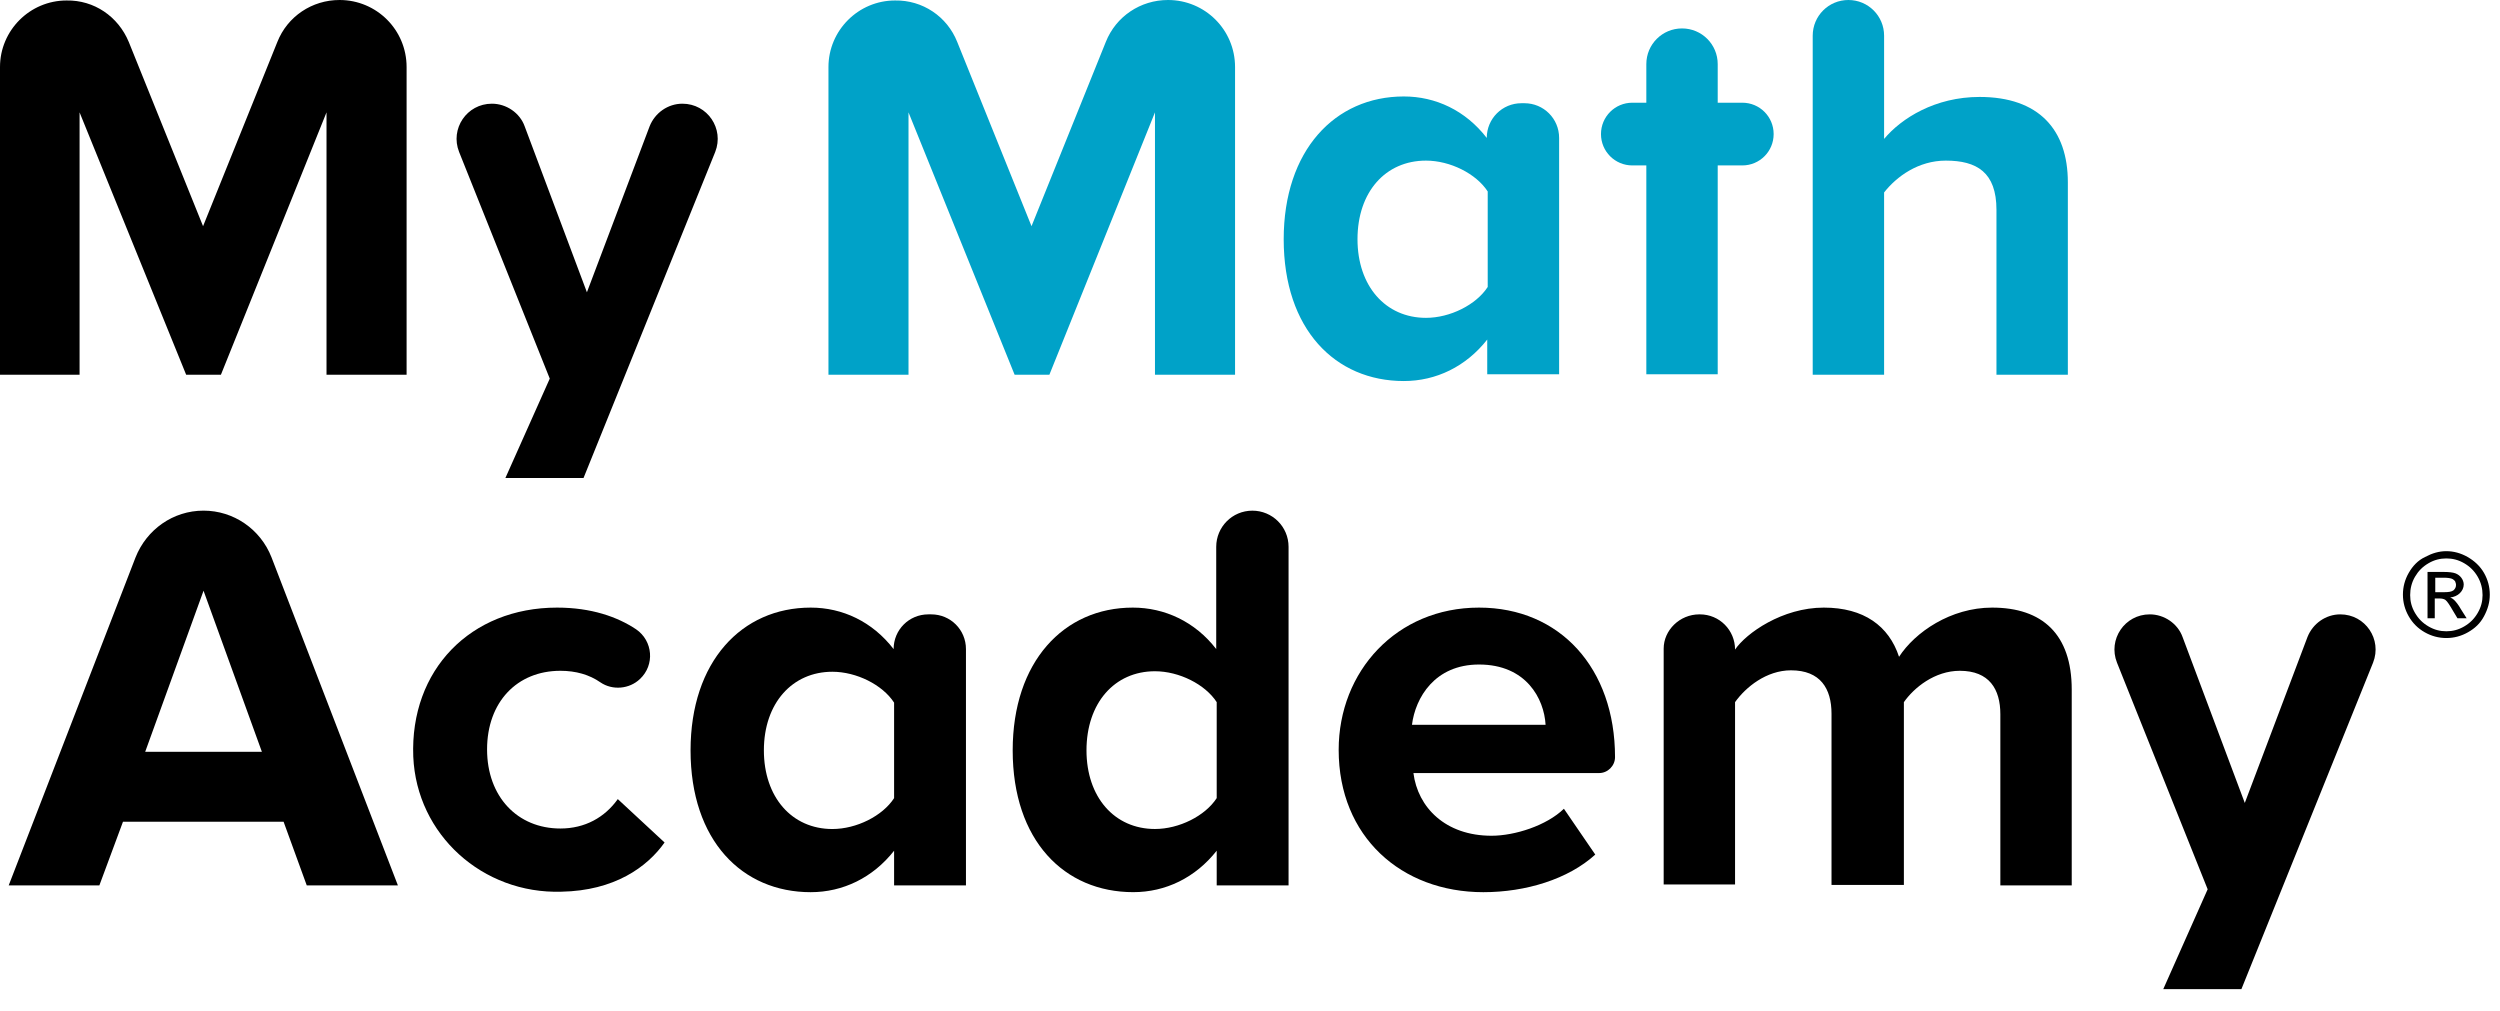 <svg width="94" height="38" viewBox="0 0 94 38" fill="none" xmlns="http://www.w3.org/2000/svg">
<path d="M4.842 1.578L7.635 8.505L10.428 1.578C10.808 0.617 11.733 0 12.767 0C14.163 0 15.288 1.124 15.288 2.521V14.091H12.277V4.225L8.306 14.091H7L2.992 4.225V14.091H0V2.521C0 1.142 1.124 0.018 2.503 0.018C3.536 1.10659e-06 4.443 0.617 4.842 1.578Z" fill="black"/>
<path d="M20.671 14.236L17.262 5.713C16.917 4.842 17.552 3.899 18.495 3.899C19.039 3.899 19.547 4.244 19.728 4.751L22.068 10.99L24.425 4.751C24.625 4.244 25.114 3.899 25.658 3.899C26.601 3.899 27.236 4.842 26.892 5.713L21.941 17.972H19.003L20.671 14.236Z" fill="black"/>
<path d="M35.992 1.578L38.785 8.505L41.578 1.578C41.959 0.617 42.883 3.05176e-05 43.917 3.05176e-05C45.313 3.05176e-05 46.438 1.124 46.438 2.521V14.091H43.427V4.225L39.456 14.091H38.15L34.16 4.225V14.091H31.15V2.521C31.15 1.143 32.275 0.018 33.653 0.018C34.686 3.16242e-05 35.611 0.617 35.992 1.578Z" fill="#00A2C8"/>
<path d="M48.267 8.995C48.267 5.658 50.19 3.627 52.783 3.627C53.98 3.627 55.104 4.153 55.902 5.186C55.902 4.461 56.483 3.881 57.208 3.881H57.317C58.042 3.881 58.623 4.461 58.623 5.186V14.073H55.92V12.767C55.122 13.783 53.998 14.327 52.783 14.327C50.208 14.327 48.267 12.386 48.267 8.995ZM51.042 8.995C51.042 10.754 52.094 11.951 53.617 11.951C54.524 11.951 55.503 11.461 55.938 10.79V7.199C55.503 6.528 54.524 6.039 53.617 6.039C52.094 6.039 51.042 7.217 51.042 8.995Z" fill="#00A2C8"/>
<path d="M61.902 6.22H61.376C60.723 6.22 60.197 5.694 60.197 5.041C60.197 4.388 60.723 3.862 61.376 3.862H61.902V2.411C61.902 1.668 62.501 1.069 63.244 1.069C63.987 1.069 64.586 1.668 64.586 2.411V3.862H65.511C66.164 3.862 66.689 4.388 66.689 5.041C66.689 5.694 66.164 6.22 65.511 6.22H64.586V14.072H61.902V6.22Z" fill="#00A2C8"/>
<path d="M70.842 1.342V5.223C71.495 4.443 72.764 3.645 74.432 3.645C76.663 3.645 77.751 4.878 77.751 6.855V14.091H75.067V7.889C75.067 6.474 74.324 6.039 73.163 6.039C72.129 6.039 71.313 6.637 70.842 7.236V14.091H68.158V1.342C68.158 0.599 68.756 6.10352e-05 69.5 6.10352e-05C70.243 6.10352e-05 70.842 0.599 70.842 1.342Z" fill="#00A2C8"/>
<path d="M0.327 33.291L5.096 20.959C5.513 19.908 6.51 19.2 7.653 19.2C8.777 19.2 9.793 19.89 10.21 20.959L14.961 33.291H11.534L10.663 30.897H4.624L3.736 33.291H0.327ZM9.847 28.268L7.653 22.211L5.459 28.268H9.847Z" fill="black"/>
<path d="M15.539 28.45C15.412 25.186 17.697 22.846 20.944 22.846C22.231 22.846 23.211 23.191 23.918 23.662C24.553 24.098 24.625 25.004 24.063 25.53C23.664 25.911 23.029 25.966 22.576 25.657C22.159 25.367 21.651 25.222 21.071 25.222C19.438 25.222 18.314 26.401 18.314 28.178C18.314 29.955 19.456 31.152 21.071 31.152C21.995 31.152 22.739 30.735 23.229 30.046L24.988 31.678C24.335 32.603 23.102 33.492 21.107 33.528C18.151 33.619 15.666 31.388 15.539 28.45Z" fill="black"/>
<path d="M25.965 28.214C25.965 24.877 27.887 22.846 30.481 22.846C31.678 22.846 32.802 23.372 33.6 24.406C33.6 23.68 34.18 23.1 34.906 23.1H35.015C35.74 23.1 36.32 23.68 36.32 24.406V33.292H33.618V31.987C32.82 33.002 31.696 33.546 30.481 33.546C27.905 33.546 25.965 31.606 25.965 28.214ZM28.722 28.214C28.722 29.974 29.773 31.171 31.297 31.171C32.204 31.171 33.183 30.681 33.618 30.01V26.419C33.183 25.748 32.204 25.258 31.297 25.258C29.792 25.258 28.722 26.437 28.722 28.214Z" fill="black"/>
<path d="M38.077 28.214C38.077 24.877 39.999 22.846 42.593 22.846C43.789 22.846 44.932 23.372 45.73 24.405V20.561C45.73 19.817 46.328 19.201 47.09 19.201C47.834 19.201 48.45 19.799 48.45 20.561V33.291H45.748V31.986C44.95 33.001 43.826 33.545 42.611 33.545C40.017 33.545 38.077 31.605 38.077 28.214ZM40.852 28.214C40.852 29.973 41.903 31.17 43.427 31.17C44.334 31.17 45.313 30.68 45.748 30.009V26.4C45.313 25.729 44.334 25.239 43.427 25.239C41.903 25.239 40.852 26.436 40.852 28.214Z" fill="black"/>
<path d="M50.334 28.196C50.334 25.24 52.51 22.846 55.611 22.846C58.658 22.846 60.725 25.131 60.725 28.468C60.725 28.795 60.453 29.067 60.127 29.067H53.145C53.308 30.354 54.342 31.424 56.083 31.424C56.953 31.424 58.15 31.044 58.803 30.409L59.982 32.132C58.966 33.057 57.37 33.546 55.774 33.546C52.691 33.546 50.334 31.461 50.334 28.196ZM55.611 24.986C53.943 24.986 53.217 26.238 53.09 27.253H58.114C58.059 26.274 57.388 24.986 55.611 24.986Z" fill="black"/>
<path d="M63.896 23.1H63.914C64.658 23.1 65.238 23.699 65.238 24.424C65.656 23.807 67.016 22.846 68.575 22.846C70.08 22.846 71.023 23.535 71.404 24.696C72.003 23.771 73.345 22.846 74.904 22.846C76.79 22.846 77.897 23.844 77.897 25.929V33.292H75.213V26.854C75.213 25.911 74.795 25.222 73.689 25.222C72.746 25.222 71.966 25.857 71.586 26.401V33.274H68.865V26.836C68.865 25.893 68.448 25.204 67.342 25.204C66.417 25.204 65.637 25.838 65.238 26.401V33.256H62.554V24.388C62.554 23.699 63.153 23.1 63.896 23.1Z" fill="black"/>
<path d="M83.008 33.437L79.598 24.914C79.254 24.043 79.888 23.1 80.831 23.1C81.375 23.1 81.883 23.445 82.065 23.953L84.404 30.191L86.761 23.953C86.961 23.445 87.451 23.1 87.995 23.1C88.938 23.1 89.572 24.043 89.228 24.914L84.277 37.191H81.339L83.008 33.437Z" fill="black"/>
<path d="M91.983 20.724C92.255 20.724 92.527 20.797 92.781 20.942C93.035 21.087 93.253 21.287 93.398 21.541C93.543 21.795 93.616 22.067 93.616 22.357C93.616 22.647 93.543 22.901 93.398 23.173C93.253 23.445 93.053 23.627 92.799 23.772C92.545 23.917 92.273 23.99 91.983 23.99C91.693 23.99 91.421 23.917 91.167 23.772C90.913 23.627 90.713 23.427 90.568 23.173C90.423 22.919 90.35 22.647 90.35 22.357C90.35 22.067 90.423 21.795 90.568 21.541C90.713 21.287 90.913 21.069 91.185 20.942C91.457 20.797 91.711 20.724 91.983 20.724ZM91.983 20.997C91.747 20.997 91.529 21.051 91.312 21.178C91.094 21.305 90.931 21.468 90.804 21.686C90.677 21.904 90.622 22.139 90.622 22.375C90.622 22.611 90.677 22.829 90.804 23.046C90.931 23.264 91.094 23.427 91.312 23.554C91.529 23.681 91.747 23.736 91.983 23.736C92.219 23.736 92.436 23.681 92.654 23.554C92.872 23.427 93.035 23.264 93.162 23.046C93.289 22.829 93.344 22.611 93.344 22.375C93.344 22.139 93.289 21.904 93.162 21.686C93.035 21.468 92.872 21.305 92.654 21.178C92.436 21.051 92.219 20.997 91.983 20.997ZM91.275 23.264V21.505H91.874C92.074 21.505 92.237 21.523 92.328 21.559C92.418 21.595 92.491 21.65 92.545 21.722C92.6 21.795 92.636 21.885 92.636 21.976C92.636 22.103 92.582 22.212 92.491 22.303C92.4 22.393 92.273 22.448 92.128 22.466C92.182 22.484 92.237 22.52 92.273 22.557C92.346 22.629 92.436 22.738 92.527 22.901L92.745 23.246H92.4L92.237 22.974C92.11 22.756 92.019 22.611 91.947 22.557C91.892 22.52 91.82 22.502 91.711 22.502H91.547V23.246H91.275V23.264ZM91.566 22.266H91.91C92.074 22.266 92.182 22.248 92.255 22.194C92.309 22.139 92.346 22.085 92.346 21.994C92.346 21.94 92.328 21.904 92.309 21.849C92.273 21.813 92.237 21.777 92.182 21.758C92.128 21.74 92.037 21.722 91.892 21.722H91.566V22.266Z" fill="black"/>
</svg>
